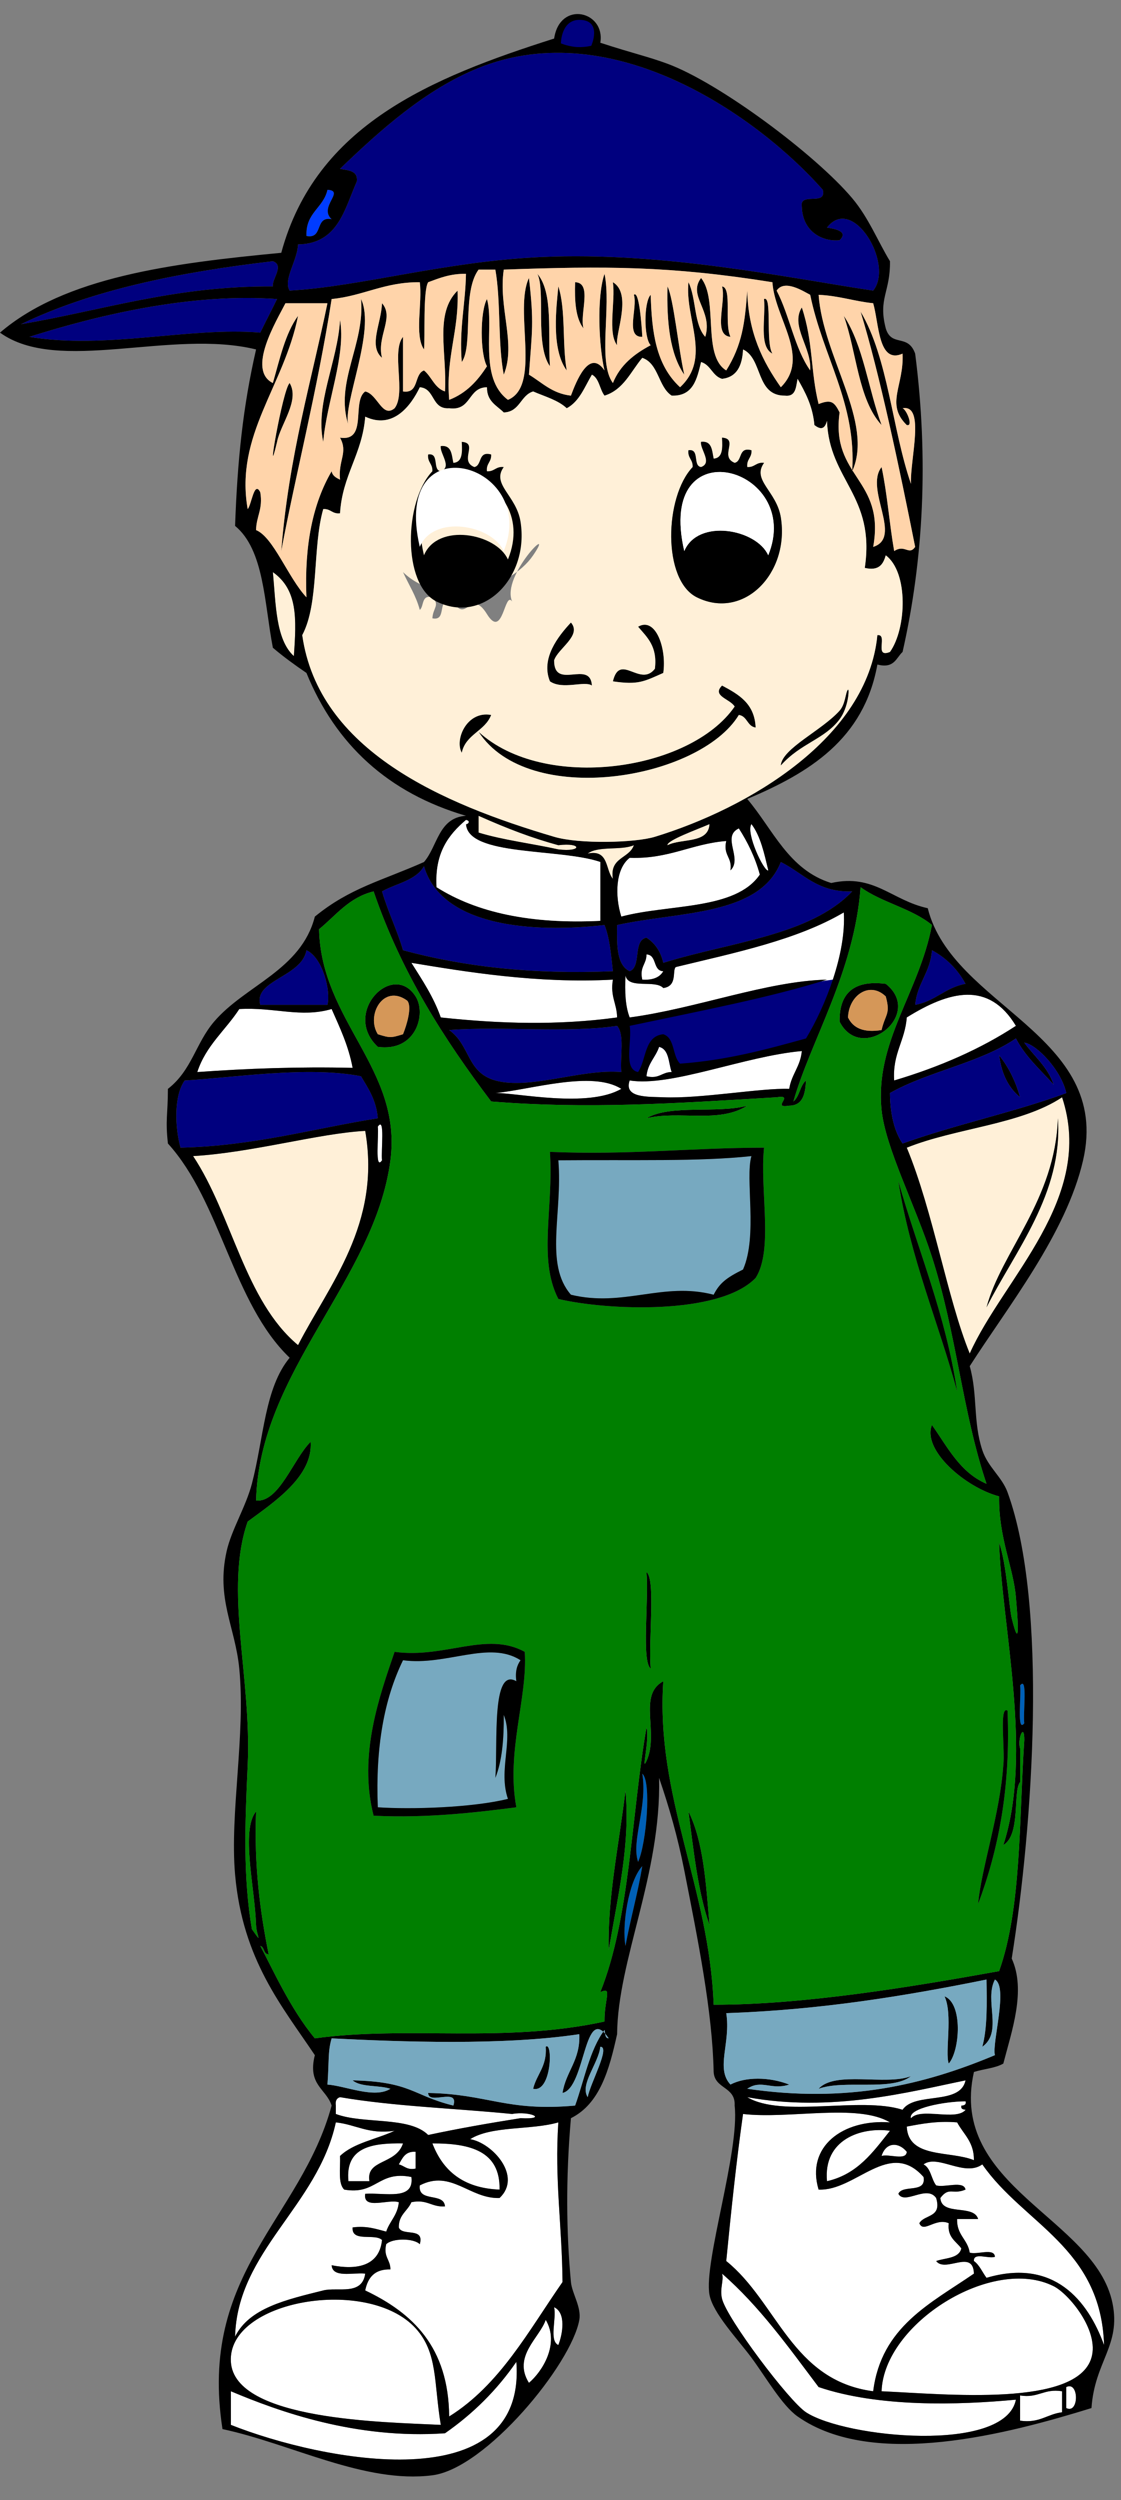 <?xml version="1.0"?><svg width="267" height="595" xmlns="http://www.w3.org/2000/svg">
 <rect width="100%" height="100%" fill="#808080" stroke="none"/>
 <title>happy boy</title>
 <g>
  <path fill-rule="evenodd" clip-rule="evenodd" fill="#FFFFFF" d="m200.975,217.148c0.616,9.622 -4.333,22.324 -8.998,29.996c-9.399,2.599 -18.809,5.188 -29.997,5.999c-1.872,-1.793 -1.194,-6.137 -3.999,-6.999c-4.563,0.436 -3.983,6.015 -5.999,8.999c-3.626,-0.708 -1.379,-7.287 -2,-10.999c16.669,-3.525 33.62,-6.764 46.994,-10.999c-14.329,0.339 -31.12,6.872 -46.994,8.999c-1.035,-2.63 -1.196,-6.136 -1,-9.999c0.625,3.375 7.078,0.921 8.999,3c3.504,-0.447 2.046,-4.302 3,-5c14.226,-3.436 28.876,-6.45 39.994,-12.997z" id="svg_2"/>
  <path fill-rule="evenodd" clip-rule="evenodd" fill="#00007f" d="m192.992,248.738l6.72,-15.777c0,0 -16.068,2.045 -28.193,5.697s-23.228,4.821 -23.228,4.821l0.73,12.271c0,0 13.44,-0.438 21.036,-2.629s22.935,-4.383 22.935,-4.383z" id="svg_3"/>
  <path fill-rule="evenodd" clip-rule="evenodd" fill="#00007f" d="m195.976,45.17c0.973,3.972 -5.588,0.411 -4.999,4c0.188,6.094 5.05,8.406 8.999,7.999c2.063,-1.975 -0.688,-2.666 -3,-3c6.104,-7.97 16.079,8.729 10.999,14.998c-20.421,-3.064 -49.906,-9.32 -78.991,-7.999c-23.17,1.052 -42.742,6.992 -59.992,7.999c-1.605,-2.583 1.816,-7.053 2,-10.999c9.514,-0.151 11.032,-8.299 13.999,-14.998c0.304,-2.637 -2.087,-2.579 -4,-3c9.603,-9.224 20.396,-18.923 32.996,-23.997c32.024,-12.897 66.653,11.631 81.989,28.997z" id="svg_4"/>
  <path fill-rule="evenodd" clip-rule="evenodd" fill="#003CFF" d="m77.99,45.17c4.321,0.237 -2.209,4.1 1,6.999c-4.121,-0.788 -1.878,4.787 -5.999,4c-0.252,-5.586 4.036,-6.63 4.999,-10.999z" id="svg_5"/>
  <path fill-rule="evenodd" clip-rule="evenodd" fill="#00007f" d="m64.992,62.167c2.815,1.01 -0.276,4.247 0,6c-23.155,-0.158 -40.352,5.642 -59.992,8.999c16.84,-8.156 37.604,-12.389 59.992,-14.999l0,0z" id="svg_6"/>
  <path fill-rule="evenodd" clip-rule="evenodd" d="m127.984,65.167c3.841,4.491 2.456,14.208 3,21.997c-3.644,-5.125 -0.982,-18.087 -3,-21.997z" id="svg_7"/>
  <path fill-rule="evenodd" clip-rule="evenodd" d="m136.983,67.167c4.211,0.122 0.992,7.673 1.999,10.999c-1.891,-2.441 -2.146,-6.52 -1.999,-10.999z" id="svg_8"/>
  <path fill-rule="evenodd" clip-rule="evenodd" d="m145.982,67.167c4.687,2.8 0.489,12.296 0.999,14.998c-2.306,-3.025 -0.352,-10.313 -0.999,-14.998z" id="svg_9"/>
  <path fill-rule="evenodd" clip-rule="evenodd" d="m158.98,68.167c1.454,2.897 2.59,14.727 3.999,20.997c-3.416,-4.916 -4.209,-12.454 -3.999,-20.997z" id="svg_10"/>
  <path fill-rule="evenodd" clip-rule="evenodd" d="m171.979,68.167c2.454,0.331 0.473,8.774 2,11.999c-4.268,-0.399 -0.954,-8.38 -2,-11.999z" id="svg_11"/>
  <path fill-rule="evenodd" clip-rule="evenodd" d="m132.983,68.167c1.818,5.514 0.879,13.786 2,19.998c-3.848,-5.215 -2.379,-15.552 -2,-19.998z" id="svg_12"/>
  <path fill-rule="evenodd" clip-rule="evenodd" d="m150.981,70.166c1.206,-1.139 1.829,6.788 2,9.999c-4.141,0.141 -1.042,-6.957 -2,-9.999z" id="svg_13"/>
  <path fill-rule="evenodd" clip-rule="evenodd" fill="#00007f" d="m65.992,71.166c-1.315,2.685 -2.685,5.315 -4,7.999c-16.817,-1.425 -36.818,4.081 -54.993,1c16.718,-5.304 38.823,-10.47 58.993,-8.999z" id="svg_14"/>
  <path fill-rule="evenodd" clip-rule="evenodd" d="m181.978,71.166c1.99,-0.945 0.303,10.329 2,12.999c-3.289,-1.712 -1.581,-8.419 -2,-12.999z" id="svg_15"/>
  <path fill-rule="evenodd" clip-rule="evenodd" d="m85.989,71.166c3.607,7.523 -4.535,25.302 -3,29.996c-3.333,-10.192 3.976,-19.15 3,-29.996z" id="svg_16"/>
  <path fill-rule="evenodd" clip-rule="evenodd" d="m90.989,72.166c2.999,3.39 -1.339,7.95 0,12.999c-3.282,-2.892 -0.194,-8.08 0,-12.999z" id="svg_17"/>
  <path fill-rule="evenodd" clip-rule="evenodd" d="m200.975,75.166c4.658,7.007 5.834,17.497 8.999,25.997c-5.586,-6.079 -5.925,-17.405 -8.999,-25.997z" id="svg_18"/>
  <path fill-rule="evenodd" clip-rule="evenodd" d="m80.99,76.166c1.441,8.452 -3.209,19.447 -4,28.996c-1.991,-9.002 3.448,-19.208 4,-28.996z" id="svg_19"/>
  <path fill-rule="evenodd" clip-rule="evenodd" d="m68.992,91.164c2.457,4.16 -2.185,9.786 -3,13.998c-2.892,12.178 1.344,-12.643 3,-13.998z" id="svg_20"/>
  <path fill-rule="evenodd" clip-rule="evenodd" fill="#FFFFFF" d="m182.978,132.159c-2.797,-6.258 -16.746,-8.827 -19.998,-1c-6.934,-29.966 28.56,-19.996 19.998,1z" id="svg_22"/>
  <path fill-rule="evenodd" clip-rule="evenodd" fill="#FFF0D8" d="m64.992,136.158c5.937,4.205 5.64,10.983 4.999,19.998c-4.354,-3.978 -4.279,-12.385 -4.999,-19.998z" id="svg_24"/>
  <path fill-rule="evenodd" clip-rule="evenodd" d="m135.983,148.156c2.69,3.083 -3.112,6.177 -4,8.999c-0.058,7.281 8.625,-0.265 8.999,6c-1.754,-1.221 -6.971,1.094 -9.999,-1c-2.233,-5.461 1.961,-10.735 5,-13.999z" id="svg_25"/>
  <path fill-rule="evenodd" clip-rule="evenodd" d="m151.981,149.156c4.153,-2.451 6.843,5.128 5.999,10.999c-4.611,2.049 -5.957,2.895 -11.998,2c1.656,-6.953 6.518,1.543 9.998,-3c0.661,-5.326 -1.853,-7.478 -3.999,-9.999z" id="svg_26"/>
  <path fill-rule="evenodd" clip-rule="evenodd" d="m113.986,174.154c15.632,14.336 50.397,9.387 60.993,-6c-1.088,-1.836 -5.521,-2.493 -3,-4.999c3.91,2.089 7.765,4.234 7.999,9.999c-2.039,-0.294 -1.961,-2.706 -3.999,-3c-9.378,15.428 -50.152,22.268 -61.993,4z" id="svg_27"/>
  <path fill-rule="evenodd" clip-rule="evenodd" d="m109.986,179.153c-1.777,-3.15 1.241,-10.061 6.999,-8.999c-1.462,3.87 -6.083,4.582 -6.999,8.999z" id="svg_28"/>
  <path fill-rule="evenodd" clip-rule="evenodd" fill="#FFF0D8" d="m113.986,194.151c6.988,3.115 12.757,5.292 18.998,6.999c5.71,-0.701 5.71,1.701 0,1c-6.272,-1.394 -13.13,-2.202 -18.998,-4c0,-1.333 0,-2.666 0,-3.999z" id="svg_29"/>
  <path fill-rule="evenodd" clip-rule="evenodd" fill="#FFFFFF" d="m175.979,197.151c2.083,3.25 3.858,6.807 4.999,10.999c-5.808,8.524 -21.695,6.967 -32.996,9.999c-1.545,-4.921 -1.413,-11.357 2,-13.998c9.345,0.346 14.662,-3.335 22.997,-4c-0.802,3.468 1.489,3.843 1,6.999c2.982,-2.852 -2.214,-8.022 2,-9.999z" id="svg_30"/>
  <path fill-rule="evenodd" clip-rule="evenodd" fill="#FFF0D8" d="m150.981,201.15c-1.102,3.231 -5.828,2.837 -4.999,7.999c-1.846,-2.155 -0.926,-7.074 -6,-6c2.434,-1.899 7.984,-0.682 10.999,-1.999z" id="svg_31"/>
  <path fill-rule="evenodd" clip-rule="evenodd" fill="#00007f" d="m185.977,205.15c5.345,2.654 8.722,7.277 16.998,6.999c-10.072,10.591 -29.25,12.078 -44.994,16.998c-0.616,-2.717 -1.983,-4.683 -4,-6c-3.318,0.681 -1.12,6.879 -3.999,7.999c-3.159,-1.507 -3.065,-6.267 -3,-10.999c14.747,-3.251 33.894,-2.1 38.995,-14.997z" id="svg_32"/>
  <path fill-rule="evenodd" clip-rule="evenodd" fill="#00007f" d="m100.988,206.149c4.162,14.353 25.784,15.96 42.995,13.999c1.243,3.089 1.557,7.108 2,10.999c-19.146,0.815 -35.573,-1.089 -49.994,-5c-1.435,-4.898 -3.565,-9.1 -5,-13.998c3.41,-1.922 8.077,-2.589 9.999,-6z" id="svg_33"/>
  <path fill-rule="evenodd" clip-rule="evenodd" fill="#00007f" d="m72.991,226.147c3.871,1.738 5.86,9.758 4.999,12.999c-5.333,0 -10.665,0 -15.998,0c-1.667,-5.899 9.892,-6.604 10.999,-12.999z" id="svg_34"/>
  <path fill-rule="evenodd" clip-rule="evenodd" fill="#00007f" d="m221.973,226.147c3.457,1.875 6.123,4.542 7.999,7.999c-4.814,0.852 -7.185,4.148 -11.999,5c0.485,-5.182 3.629,-7.704 4,-12.999z" id="svg_35"/>
  <path fill-rule="evenodd" clip-rule="evenodd" fill="#FFFFFF" d="m153.98,227.147c2.57,0.097 1.431,3.903 4,4c-0.85,1.483 -2.517,2.15 -4.999,2c-0.722,-3.056 1.022,-3.645 0.999,-6z" id="svg_36"/>
  <path fill-rule="evenodd" clip-rule="evenodd" fill="#FFFFFF" d="m97.988,229.147c12.561,2.075 29.992,4.992 47.995,4c-0.688,4.021 0.958,5.708 0.999,8.999c-13.966,1.914 -27.859,1.52 -41.994,0c-1.738,-4.93 -4.426,-8.907 -7,-12.999z" id="svg_37"/>
  <path fill-rule="evenodd" clip-rule="evenodd" d="m89.989,249.144c-8.608,-8.054 3.56,-20.548 8.999,-11.999c2.593,4.076 0.184,13.255 -8.999,11.999zm0,-3c2.927,0.898 3.072,0.898 6,0c0.912,-2.211 2.222,-6.659 1,-7.999c-5.624,-4.12 -9.878,3.42 -7,7.999z" id="svg_38"/>
  <path fill-rule="evenodd" clip-rule="evenodd" d="m199.976,243.145c-0.094,-6.759 3.368,-9.963 10.998,-8.999c9.248,7.355 -5.883,19.117 -10.998,8.999zm1.999,-1c1.188,2.478 3.625,3.708 7.999,3c0.926,-3.922 2.179,-3.716 1,-7.999c-3.773,-3.662 -8.784,-0.397 -8.999,4.999z" id="svg_39"/>
  <path fill-rule="evenodd" clip-rule="evenodd" fill="#D59758" d="m210.974,237.146c1.179,4.283 -0.074,4.077 -1,7.999c-4.374,0.708 -6.811,-0.521 -7.999,-3c0.215,-5.396 5.226,-8.661 8.999,-4.999z" id="svg_40"/>
  <path fill-rule="evenodd" clip-rule="evenodd" fill="#FFFFFF" d="m241.97,244.145c-8.463,5.536 -18.206,9.79 -28.996,12.999c-0.423,-6.422 2.594,-9.405 3,-14.999c10.128,-6.293 19.496,-8.771 25.996,2z" id="svg_41"/>
  <path fill-rule="evenodd" clip-rule="evenodd" fill="#D59758" d="m96.988,238.145c1.222,1.34 -0.088,5.788 -1,7.999c-2.927,0.898 -3.072,0.898 -6,0c-2.877,-4.579 1.377,-12.119 7,-7.999z" id="svg_42"/>
  <path fill-rule="evenodd" clip-rule="evenodd" fill="#FFFFFF" d="m78.99,240.145c1.933,4.399 4,8.666 5,13.998c-12.969,-0.304 -25.172,0.158 -36.996,1c2.031,-6.301 6.721,-9.944 9.999,-14.998c8.457,-0.474 14.589,2.146 21.997,0z" id="svg_43"/>
  <path fill-rule="evenodd" clip-rule="evenodd" fill="#00007f" d="m106.987,245.144c12.148,-0.955 28.498,0.76 39.995,-1c1.854,2.146 0.675,7.324 1,10.999c-9.476,-0.841 -21.792,4.301 -29.996,2c-6.882,-1.931 -5.89,-8.309 -10.999,-11.999z" id="svg_44"/>
  <path fill-rule="evenodd" clip-rule="evenodd" fill="#FFFFFF" d="m156.98,249.144c2.422,0.577 2.224,3.775 3,5.999c-2.355,-0.022 -2.944,1.722 -6,1c0.261,-3.072 2.17,-4.496 3,-6.999z" id="svg_45"/>
  <path fill-rule="evenodd" clip-rule="evenodd" fill="#FFFFFF" d="m190.977,250.144c-0.325,3.675 -2.467,5.533 -3,8.999c-6.696,-0.25 -21.087,2.384 -29.996,2c-3.542,-0.152 -9.494,0.222 -7.999,-3.999c9.815,1.587 27.365,-5.797 40.995,-7z" id="svg_46"/>
  <path fill-rule="evenodd" clip-rule="evenodd" d="m237.971,251.144c2.233,2.765 3.891,6.107 4.999,9.999c-2.768,-2.233 -4.425,-5.575 -4.999,-9.999z" id="svg_47"/>
  <path fill-rule="evenodd" clip-rule="evenodd" fill="#00007f" d="m85.989,256.143c1.741,2.925 3.643,5.689 4,9.999c-15.531,2.466 -29.411,6.584 -46.994,6.999c-1.359,-4.9 -1.612,-12.328 1,-15.998c11.468,-0.628 29.25,-3.514 41.994,-1z" id="svg_48"/>
  <path fill-rule="evenodd" clip-rule="evenodd" fill="#FFFFFF" d="m147.981,259.143c-8.033,4.647 -25.03,0.876 -29.996,1c8.322,-0.783 23.074,-5.448 29.996,-1z" id="svg_49"/>
  <path fill-rule="evenodd" clip-rule="evenodd" fill="#FFF0D8" d="m252.969,261.142c7.981,24.078 -13.967,43.045 -21.997,60.992c-5.389,-13.191 -8.687,-33.767 -14.998,-48.994c11.636,-4.693 27.184,-5.477 36.995,-11.998zm-17.998,49.994c6.697,-13.303 18.241,-27.084 16.998,-44.995c-0.609,19.393 -13.498,31.827 -16.998,44.995z" id="svg_50"/>
  <path fill-rule="evenodd" clip-rule="evenodd" d="m177.978,263.142c-6.763,4.312 -16.183,1.083 -23.997,3c5.639,-3.36 16.933,-1.064 23.997,-3z" id="svg_51"/>
  <path fill-rule="evenodd" clip-rule="evenodd" fill="#FFFFFF" d="m89.989,268.142c1.774,-2.668 0.729,5.858 1,7.999c-1.774,2.667 -0.729,-5.859 -1,-7.999z" id="svg_52"/>
  <path fill-rule="evenodd" clip-rule="evenodd" fill="#FFF0D8" d="m70.991,320.135c-12.729,-10.601 -15.687,-30.974 -24.997,-44.995c14.169,-0.833 29.911,-5.413 40.995,-6c3.849,22.217 -8.646,36.657 -15.998,50.995z" id="svg_53"/>
  <path fill-rule="evenodd" clip-rule="evenodd" fill="#77A9C0" d="m178.978,275.141c-1.551,5.346 1.552,18.917 -1.999,26.997c-4.041,2.001 -5.59,3.264 -7,5.999c-12.121,-3.142 -21.426,3.038 -33.995,0c-6.379,-7.33 -1.949,-19.338 -3,-31.996c18.001,-0.167 33.585,0.343 45.994,-1z" id="svg_54"/>
  <path fill-rule="evenodd" clip-rule="evenodd" d="m153.98,374.129c2.218,1.802 0.419,16.231 1,22.997c-2.216,-1.802 -0.418,-16.232 -1,-22.997z" id="svg_55"/>
  <path fill-rule="evenodd" clip-rule="evenodd" fill="#0060B6" d="m242.97,401.125c1.853,-2.43 0.675,6.591 1,8.999c-1.853,2.429 -0.675,-6.591 -1,-8.999z" id="svg_56"/>
  <path fill-rule="evenodd" clip-rule="evenodd" fill="#0060B6" d="m152.981,422.123c2.242,1.827 0.968,16.781 -1,20.997c-1.688,-5.044 2.28,-13.034 1,-20.997z" id="svg_57"/>
  <path fill-rule="evenodd" clip-rule="evenodd" d="m144.982,464.117c-0.287,-12.461 2.357,-24.458 3.999,-37.995c1.151,12.825 -1.752,24.695 -3.999,37.995z" id="svg_58"/>
  <path fill-rule="evenodd" clip-rule="evenodd" d="m163.979,431.121c3.554,7.112 4.192,17.139 5,26.997c-2.766,-7.9 -3.748,-17.583 -5,-26.997z" id="svg_59"/>
  <path fill-rule="evenodd" clip-rule="evenodd" fill="#0060B6" d="m152.981,444.12c-1.077,6.589 -2.815,12.517 -4,18.997c-0.891,-4.578 0.634,-15.348 4,-18.997z" id="svg_60"/>
  <path fill-rule="evenodd" clip-rule="evenodd" d="m224.972,475.116c4.42,1.757 3.663,12.944 1,15.998c-0.945,-2.598 1.023,-11.739 -1,-15.998z" id="svg_61"/>
  <path fill-rule="evenodd" clip-rule="evenodd" d="m129.984,487.114c1.725,-1.383 1.43,11.023 -3,9.999c0.841,-3.491 3.342,-5.323 3,-9.999z" id="svg_62"/>
  <path fill-rule="evenodd" clip-rule="evenodd" d="m194.976,497.113c3.96,-4.373 15.995,-0.67 21.997,-3c-4.664,3.668 -15.905,0.761 -21.997,3z" id="svg_63"/>
  <path fill-rule="evenodd" clip-rule="evenodd" fill="#FFFFFF" d="m229.972,495.113c-1.291,6.042 -12.013,2.652 -14.998,6.999c-10.113,-3.219 -28.652,1.988 -36.996,-2.999c20.189,3.68 38.567,-1.258 51.994,-4z" id="svg_64"/>
  <path fill-rule="evenodd" clip-rule="evenodd" fill="#FFFFFF" d="m79.99,501.112c-0.163,-1.162 0.221,-1.778 1,-1.999c12.809,2.189 27.347,2.648 40.995,3.999c4.227,-0.782 8.742,1.332 2,1c-7.485,1.181 -14.862,2.47 -21.998,4c-4.497,-4.502 -15.472,-2.525 -21.997,-5c0,-0.666 0,-1.333 0,-2z" id="svg_65"/>
  <path fill-rule="evenodd" clip-rule="evenodd" fill="#FFFFFF" d="m176.979,503.112c11.045,1.286 27.266,-2.603 34.995,2c-11.252,-0.823 -20.073,5.792 -16.998,15.998c8.868,0.399 16.886,-12.185 24.997,-3c0.695,4.028 -4.975,1.691 -5.999,4c1.511,2.738 6.747,-2.225 8.999,1c1.424,4.757 -2.805,3.861 -4,5.999c0.965,2.475 3.84,-1.378 6.999,0c-0.38,3.379 1.733,4.266 3,5.999c-0.577,2.422 -3.775,2.224 -5.999,3c2.209,2.924 8.797,-2.989 8.998,2.999c-10.266,7.065 -22.068,12.595 -23.996,27.997c-19.42,-2.578 -22.813,-21.182 -34.996,-30.996c1.162,-11.836 2.392,-23.604 4,-34.996z" id="svg_66"/>
  <path fill-rule="evenodd" clip-rule="evenodd" fill="#FFFFFF" d="m79.99,505.112c4.823,0.509 7.759,2.906 13.998,2c-4.314,2.019 -9.774,2.89 -12.998,5.999c0.119,2.88 -0.546,6.545 1,7.999c7.679,1.347 8.074,-4.591 15.998,-3c0.726,5.726 -6.333,3.667 -10.999,4c-0.61,3.943 5.49,1.176 7.999,2c-0.26,3.072 -2.169,4.496 -3,6.999c-2.395,-0.605 -4.562,-1.438 -7.999,-1c-0.302,3.634 5.331,1.335 6.999,2.999c-0.646,6.387 -6.306,7.135 -11.999,6c0.223,3.109 4.977,1.689 7.999,1.999c-0.747,5.319 -6.556,3.14 -9.999,4c-8.76,2.188 -17.606,4.157 -20.998,10.998c0.55,-20.451 19.662,-30.998 23.999,-50.993z" id="svg_67"/>
  <path fill-rule="evenodd" clip-rule="evenodd" fill="#FFFFFF" d="m132.983,505.112c-0.908,13.809 0.877,24.338 1,37.995c-8.073,11.591 -14.885,24.443 -26.997,31.996c-0.134,-16.531 -8.707,-24.622 -19.998,-29.996c0.623,-3.043 2.221,-5.112 6,-4.999c0.022,-2.355 -1.722,-2.944 -1,-6c1.454,-1.47 6.544,-1.47 7.999,0c1.19,-4.189 -4.214,-1.784 -5,-3.999c-0.044,-3.044 2.111,-3.889 3,-5.999c3.769,-0.77 4.78,1.22 7.999,0.999c-0.235,-3.431 -6.485,-0.847 -5.999,-4.999c7.469,-3.866 11.876,3.258 18.998,3c5.494,-5.171 -1.725,-13.121 -6.999,-13.999c5.094,-3.238 14.548,-2.117 20.997,-3.999z" id="svg_68"/>
  <path fill-rule="evenodd" clip-rule="evenodd" fill="#FFFFFF" d="m227.972,505.112c1.504,2.829 4.043,4.622 3.999,8.999c-5.678,-2.32 -15.658,-0.339 -15.997,-7.999c3.653,-0.679 7.27,-1.395 11.998,-1z" id="svg_69"/>
  <path fill-rule="evenodd" clip-rule="evenodd" fill="#FFFFFF" d="m211.974,507.112c-3.995,5.003 -7.672,10.325 -14.998,11.998c-0.928,-9.912 8.118,-12.96 14.998,-11.998z" id="svg_70"/>
  <path fill-rule="evenodd" clip-rule="evenodd" fill="#FFFFFF" d="m95.988,510.111c-1.663,5.153 -8.867,3.706 -7.999,8.999c-1.667,0 -3.333,0 -5,0c-0.786,-8.119 5.561,-9.103 12.999,-8.999z" id="svg_71"/>
  <path fill-rule="evenodd" clip-rule="evenodd" fill="#FFFFFF" d="m102.987,510.111c9.019,-0.02 16.192,1.806 15.998,10.999c-8.666,-0.333 -13.507,-4.49 -15.998,-10.999z" id="svg_72"/>
  <path fill-rule="evenodd" clip-rule="evenodd" fill="#FFFFFF" d="m215.974,512.111c-0.125,2.208 -4.242,0.425 -6,1c1.002,-3.303 4.036,-3.406 6,-1z" id="svg_73"/>
  <path fill-rule="evenodd" clip-rule="evenodd" fill="#FFFFFF" d="m98.988,512.111c0,1.333 0,2.666 0,4c-2.09,0.423 -2.647,-0.686 -4,-1c0.87,-1.464 1.497,-3.17 4,-3z" id="svg_74"/>
  <path fill-rule="evenodd" clip-rule="evenodd" fill="#FFFFFF" d="m219.973,515.111c3.368,-2.505 9.729,3.07 13.998,0c9.826,14.171 28.272,19.722 28.996,42.994c-3.852,-10.601 -11.955,-20.74 -27.996,-15.998c-1.001,-1.331 -1.648,-3.018 -3,-3.999c-0.168,-2.168 3.547,-0.453 5,-1c-0.125,-2.208 -4.241,-0.425 -5.999,-1c-0.482,-3.184 -3.148,-4.184 -3,-7.999c1.666,0 3.333,0 4.999,0c-1.062,-3.604 -8.698,-0.634 -8.998,-4.999c2.115,-2.787 2.903,-0.693 5.999,-2c-0.431,-2.235 -4.928,-0.405 -6.999,-1c-1.171,-1.496 -1.244,-4.09 -3,-4.999z" id="svg_75"/>
  <path fill-rule="evenodd" clip-rule="evenodd" fill="#FFFFFF" d="m171.979,541.107c8.911,7.754 15.836,17.493 22.997,26.997c14.239,4.828 33.219,4.306 46.994,3c-2.526,12.85 -40.663,9.109 -49.993,2.999c-4.069,-2.664 -18.83,-22.275 -19.998,-26.996c-0.608,-2.457 0.505,-4.446 0,-6z" id="svg_76"/>
  <path fill-rule="evenodd" clip-rule="evenodd" fill="#FFFFFF" d="m209.974,569.104c0.566,-16.153 26.406,-32.342 40.995,-24.997c3.616,1.82 10.886,10.531 8.999,16.998c-3.463,11.868 -34.738,8.67 -49.994,7.999z" id="svg_77"/>
  <path fill-rule="evenodd" clip-rule="evenodd" fill="#FFFFFF" d="m104.987,577.103c-13.364,-0.661 -49.147,-1.035 -49.994,-14.998c-0.892,-14.714 32.667,-20.406 43.995,-7.999c5.302,5.807 4.318,12.816 5.999,22.997z" id="svg_78"/>
  <path fill-rule="evenodd" clip-rule="evenodd" fill="#FFFFFF" d="m131.984,549.106c2.88,1.318 2.054,6.339 1,8.999c-2.27,-1.063 -0.381,-6.285 -1,-8.999z" id="svg_79"/>
  <path fill-rule="evenodd" clip-rule="evenodd" fill="#FFFFFF" d="m129.984,552.106c3.408,5.771 -0.908,12.401 -4,14.998c-3.955,-6.318 2.574,-10.735 4,-14.998z" id="svg_80"/>
  <path fill-rule="evenodd" clip-rule="evenodd" fill="#FFFFFF" d="m122.985,562.105c2.516,33.234 -46.36,23.596 -67.992,14.998c0,-2.667 0,-5.333 0,-7.999c11.518,4.855 29.834,11.463 50.994,9.998c6.684,-4.647 12.37,-10.293 16.998,-16.997z" id="svg_81"/>
  <path fill-rule="evenodd" clip-rule="evenodd" fill="#FFFFFF" d="m253.969,568.104c3.072,-1.53 3.072,6.529 0,4.999c0,-1.666 0,-3.333 0,-4.999z" id="svg_82"/>
  <path fill-rule="evenodd" clip-rule="evenodd" fill="#FFFFFF" d="m252.969,569.104c0,1.666 0,3.333 0,4.999c-3.575,0.425 -5.336,2.663 -9.999,2c0,-2 0,-4 0,-5.999c4.367,0.7 5.632,-1.701 9.999,-1z" id="svg_83"/>
  <path fill-rule="evenodd" clip-rule="evenodd" d="m210.974,78.165c1.378,4.524 5.278,1.156 6.999,6c3.215,24.949 2.009,48.914 -2.999,70.991c-1.558,1.442 -1.974,4.026 -6,3c-3.2,17.797 -16.233,25.761 -30.996,31.996c6.127,7.205 9.818,16.846 19.998,19.998c10.229,-2.264 14.341,4.112 22.997,5.999c5.805,23.401 43.888,30.036 36.995,59.993c-4.019,17.463 -17.927,34.833 -26.996,48.994c1.929,6.874 0.752,13.193 2.999,19.997c1.331,4.027 4.662,6.336 5.999,9.999c9.708,26.598 6.069,79.272 1,110.986c3.458,7.573 0.016,17.219 -1.999,24.997c-1.892,1.108 -4.725,1.275 -7,2c-6.164,27.382 28.834,34.754 32.996,54.992c2.081,10.116 -4.236,13.832 -4.999,24.997c-19.407,5.988 -51.888,14.742 -69.991,2c-3.714,-2.614 -7.612,-9.426 -10.999,-13.998c-3.151,-4.256 -9.212,-10.602 -9.998,-14.998c-1.392,-7.777 7.229,-34.139 5.999,-44.995c0.247,-4.58 -4.773,-3.892 -5,-7.998c-0.285,-14.405 -3.759,-31.493 -6.999,-47.994c-1.554,-7.916 -3.623,-15.098 -5.999,-21.998c0.519,23.057 -9.848,43.307 -9.999,60.993c-1.869,8.462 -4.097,16.566 -10.998,19.997c-1.256,14.418 -1.091,27.226 0,38.995c0.251,2.708 2.534,5.985 2,8.999c-1.87,10.544 -22.243,35.367 -34.996,36.995c-16.081,2.053 -33.578,-7.488 -49.994,-10.998c-5.793,-37.288 18.619,-49.888 25.997,-76.991c-1.291,-4.041 -5.804,-4.861 -4,-11.998c-7.671,-11.479 -17.211,-22.608 -18.998,-42.994c-1.28,-14.617 2.532,-33.162 1,-48.994c-0.966,-9.981 -5.575,-16.64 -3,-27.997c1.147,-5.061 4.585,-10.578 5.999,-15.998c2.865,-10.981 3.023,-22.77 8.999,-29.996c-13.611,-13.052 -16.306,-37.021 -28.997,-50.993c-0.627,-5.761 -0.024,-6.586 0,-12.999c5.72,-4.451 6.588,-10.833 10.999,-15.998c7.411,-8.68 20.736,-12.256 23.997,-24.997c8.366,-6.853 15.97,-8.532 25.997,-12.998c3.257,-3.742 3.428,-10.57 9.999,-10.999c-18.562,-5.435 -31.03,-16.964 -37.995,-33.996c-2.772,-1.894 -5.482,-3.85 -7.999,-5.999c-2.048,-10.617 -2.053,-23.277 -8.999,-28.997c0.562,-15.731 1.878,-28.354 5,-41.995c-20.251,-4.958 -47.14,5.996 -60.993,-4c15.436,-13.228 40.812,-16.514 66.992,-18.998c8.252,-30.41 35.66,-41.665 64.992,-50.994c1.363,-9.173 12.259,-6.511 10.999,1c7.832,2.553 11.283,3.258 15.998,5c12.365,4.567 35.213,21.584 43.994,31.996c3.92,4.647 6.161,10.357 8.999,14.998c0.107,7.397 -2.863,8.83 -1,15.998zm-96.988,-61.992c-12.599,5.074 -23.393,14.773 -32.996,23.997c1.912,0.421 4.304,0.362 4,3c-2.966,6.699 -4.484,14.847 -13.999,14.998c-0.184,3.946 -3.605,8.416 -2,10.999c17.25,-1.007 36.822,-6.947 59.992,-7.999c29.084,-1.321 58.57,4.935 78.991,7.999c5.08,-6.27 -4.895,-22.968 -10.999,-14.998c2.312,0.334 5.063,1.024 3,3c-3.949,0.407 -8.812,-1.905 -8.999,-7.999c-0.589,-3.588 5.972,-0.027 4.999,-4c-15.335,-17.366 -49.964,-41.894 -81.989,-28.997zm-40.995,39.995c4.121,0.788 1.878,-4.787 5.999,-4c-3.209,-2.899 3.321,-6.762 -1,-6.999c-0.963,4.37 -5.251,5.414 -4.999,10.999zm-67.991,20.998c19.641,-3.356 36.837,-9.157 59.993,-8.999c-0.276,-1.753 2.815,-4.989 0,-6c-22.389,2.61 -43.153,6.843 -59.993,14.999zm178.978,-9.999c-24.406,-3.898 -39.841,-3.868 -63.992,-3c-1.35,9.028 3.013,17.632 0,24.997c-1.46,-7.538 -0.651,-17.347 -2,-24.997c-1.333,0 -2.666,0 -4,0c-3.998,5.41 -1.23,18.022 -4,21.997c-0.653,-7.986 0.885,-13.78 1,-20.997c-3.727,-0.061 -6.324,1.008 -8.999,2c-1.283,1.946 -0.697,13.305 -1,15.998c-2.311,-3.355 -0.351,-10.981 -1,-15.998c-8.416,-0.083 -13.406,3.259 -20.998,4c-3.365,21.63 -8.725,42.36 -11.999,59.993c1.731,-22.392 7.348,-41.151 10.999,-58.993c-3.333,0 -6.666,0 -9.999,0c-2.17,4.252 -9.26,15.876 -3,18.998c1.646,-5.686 2.922,-11.743 5.999,-15.998c-3.316,16.772 -15.097,28.308 -11.999,45.994c0.897,-0.885 1.554,-6.955 3,-4c0.688,4.021 -0.958,5.708 -1,8.999c4.13,1.672 7.639,11.352 11.999,15.998c-0.526,-12.525 1.572,-22.425 5.999,-29.996c0.211,1.122 1.11,1.557 2,2c-0.464,-4.663 1.968,-6.424 0,-9.999c6.671,1.005 2.706,-8.625 5.999,-10.999c2.951,0.644 4.048,6.45 6.999,3.999c2.777,-3.555 -0.83,-13.495 2,-16.998c0,4.333 0,8.666 0,12.999c3.917,0.583 2.553,-4.113 5,-5c1.836,1.497 2.493,4.173 4.999,5c0.53,-9.201 -2.576,-18.498 3,-23.997c0.373,9.704 -2.862,15.802 -2,25.997c4.087,-1.579 6.785,-4.547 8.999,-7.999c-1.662,-3.035 -1.662,-12.963 0,-15.998c1.812,6.483 -2.12,18.691 4.999,23.997c8.021,-3.312 1.354,-21.31 5,-28.997c1.243,10.687 0.739,12.504 0,22.997c3.123,1.877 5.513,4.486 9.999,5c1.225,-3.265 4.343,-11.357 7.999,-5.999c-1.348,-5.668 -1.892,-17.419 0,-22.997c1.669,7.911 -1.695,21.002 2,25.997c1.715,-4.284 5.077,-6.921 8.998,-8.999c-1.657,-1.725 -1.657,-10.274 0,-11.999c0.258,8.795 1.193,16.646 6.999,21.998c7.579,-7.042 1.101,-16.202 2,-24.997c1.867,3.799 1.27,10.062 4,12.999c1.881,-6.248 -4.257,-9.697 -1,-13.999c4.167,5.165 0.199,18.465 5.999,21.998c3.795,-6.094 4.45,-11.32 4.999,-18.998c0.229,10.103 3.729,16.935 7.999,22.997c7.189,-7.154 -1.482,-16.469 -1.997,-24.998l0,0zm8.999,2.999c-1.598,-0.815 -6.102,-3.791 -8,-1c3.095,5.904 4.266,13.733 8,18.998c0.419,-5.446 -4.805,-10.491 -2,-14.998c2.77,8.305 2.043,15.223 3.999,22.997c2.932,-1.142 3.714,-0.59 5,2c-2.138,15.469 10.921,15.742 7.999,31.996c7.146,-2.242 -2.132,-13.74 1.999,-18.998c1.352,6.314 1.856,13.476 3,19.998c2.555,-1.716 3.5,1.146 4.999,-1c-3.704,-18.628 -8.535,-41.455 -12.998,-55.993c6.586,11.078 7.476,27.853 11.998,40.995c-0.254,-5.769 3.478,-18.991 -1.999,-17.998c0.91,0.272 2.655,4.428 1,4c-5.157,-5.041 -0.614,-9.401 -1,-16.998c-5.803,2.575 -5.581,-7.116 -6.999,-11.999c-4.537,-0.462 -8.201,-1.798 -12.999,-2c1.05,14.773 13.25,30.431 7.999,41.995c1.065,-16.14 -6.964,-27.167 -9.998,-41.995zm-185.977,9.999c18.175,3.081 38.176,-2.425 54.993,-1c1.315,-2.684 2.685,-5.314 4,-7.999c-20.171,-1.471 -42.276,3.695 -58.993,8.999zm164.979,9.999c-2.322,-0.677 -2.677,-3.323 -4.999,-4c-0.979,4.02 -1.837,8.162 -6.999,7.999c-3.234,-2.099 -3.048,-7.618 -6.999,-8.999c-2.749,3.251 -4.425,7.573 -8.999,8.999c-1.171,-1.496 -1.243,-4.089 -3,-5c-1.741,2.925 -2.953,6.379 -5.999,7.999c-2.056,-1.943 -5.214,-2.785 -7.999,-3.999c-3.055,0.944 -3.134,4.865 -6.999,4.999c-1.671,-1.662 -4.048,-2.618 -4,-5.999c-4.617,0.049 -3.635,5.697 -8.999,4.999c-4.291,0.291 -3.288,-4.711 -6.999,-4.999c-2.134,4.452 -6.403,10.105 -12.999,6.999c-0.699,8.966 -5.453,13.878 -5.999,22.997c-1.891,0.224 -2.206,-1.127 -4,-1c-2.604,9.062 -0.94,22.391 -5,29.997c3.887,27.46 33.372,40.134 59.993,47.994c6.047,1.786 19.31,1.433 23.997,0c22.376,-6.839 50.651,-23.549 52.993,-47.994c2.652,-0.319 -0.935,5.601 3,4c3.939,-5.524 4.455,-18.9 -1,-22.997c-0.601,2.065 -1.546,3.786 -4.999,3c2.574,-17.239 -8.506,-20.825 -8.999,-34.996c-0.56,2.078 -1.56,2.118 -3,1c-0.413,-4.586 -2.188,-7.811 -3.999,-10.999c-0.421,1.912 -0.362,4.304 -3,4c-7.045,0.046 -5.221,-8.777 -9.998,-10.999c-0.188,3.811 -1.42,6.579 -4.999,6.999zm-101.988,65.991c0.641,-9.015 0.938,-15.792 -4.999,-19.998c0.72,7.614 0.645,16.021 4.999,19.998zm43.995,41.996c5.868,1.798 12.726,2.605 18.998,4c5.71,0.701 5.71,-1.701 0,-1c-6.241,-1.707 -12.01,-3.884 -18.998,-6.999c0,1.332 0,2.665 0,3.999zm-9.999,12.998c9.591,6.073 22.522,8.808 38.995,7.999c0,-4.666 0,-9.332 0,-13.998c-9.72,-3.305 -31.51,-1.302 -31.996,-8.999c0.555,0.003 1.135,-0.81 0,-1c-4.146,3.519 -7.487,7.843 -6.999,15.998zm54.993,-9.999c3.301,-1.698 9.72,-0.279 9.999,-5c-3.042,1.325 -10.107,3.847 -9.999,5zm23.998,5.999c-0.968,-4.031 -1.847,-8.152 -4,-10.999c-1.361,2.139 3.021,11.304 4,10.999zm-8.999,0c0.489,-3.156 -1.802,-3.531 -1,-6.999c-8.335,0.664 -13.652,4.346 -22.997,4c-3.413,2.641 -3.545,9.077 -2,13.998c11.301,-3.031 27.188,-1.475 32.996,-9.999c-1.141,-4.192 -2.916,-7.749 -4.999,-10.999c-4.214,1.978 0.982,7.148 -2,9.999zm-33.997,-3.999c5.074,-1.074 4.154,3.845 6,6c-0.829,-5.162 3.897,-4.768 4.999,-7.999c-3.015,1.316 -8.565,0.099 -10.999,1.999zm6.999,16.998c-0.065,4.732 -0.159,9.492 3,10.999c2.879,-1.12 0.681,-7.318 3.999,-7.999c2.017,1.317 3.384,3.283 4,6c15.744,-4.92 34.922,-6.407 44.994,-16.998c-8.276,0.278 -11.653,-4.345 -16.998,-6.999c-5.1,12.896 -24.247,11.745 -38.995,14.997zm-55.992,-7.999c1.435,4.898 3.565,9.1 5,13.998c14.421,3.91 30.848,5.815 49.994,5c-0.443,-3.89 -0.757,-7.909 -2,-10.999c-17.21,1.962 -38.833,0.354 -42.995,-13.999c-1.922,3.411 -6.589,4.078 -9.999,6zm130.984,86.989c-3.975,-12.36 -11.088,-25.97 -11.999,-34.996c-1.634,-16.182 8.97,-27.953 11.999,-43.995c-4.734,-3.931 -11.985,-5.346 -16.998,-8.999c-1.477,20.189 -11.972,36.687 -15.998,50.994c1.483,-1.183 1.556,-3.777 3,-4.999c-0.178,3.155 -0.703,5.963 -4,5.999c-4.528,0.745 1.528,-2.745 -3,-2c-24.601,1.473 -44.917,2.859 -67.991,1c-11.187,-14.81 -21.378,-30.615 -27.996,-49.994c-5.892,1.44 -8.956,5.709 -12.999,8.999c0.502,21.98 19.837,33.16 16.998,54.993c-3.698,28.438 -31.264,50.31 -31.996,80.99c5.498,0.482 8.816,-9.837 12.999,-13.998c0.587,8.255 -8.725,14.361 -14.999,18.997c-5.664,16.209 0.975,37.041 0,57.993c-0.644,13.843 -1.124,26.584 1,38.995c2.73,3.868 1.084,1.557 1,-1c-0.294,-8.917 -3.679,-22.541 0,-26.997c-0.491,12.823 0.922,23.742 3,33.996c-1.321,-0.012 -0.914,-1.753 -2,-2c2.726,5.02 7.063,14.875 12.999,21.998c22.131,-3.048 44.899,1.242 68.992,-4c-0.041,-5.596 1.988,-8.366 -1,-6.999c7.077,-17.587 7.359,-41.968 10.998,-62.992c0.816,2.898 -1.359,10.922 0,7.999c3.085,-6.771 -2.156,-15.697 4,-18.998c-1.851,27.571 10.948,49.002 11.998,76.991c21.378,0.019 47.079,-4.229 67.992,-7.999c5.35,-14.981 4.73,-35.932 5.999,-54.993c0.022,-4.364 -1.723,-0.169 -1,1.999c0,2.667 0,5.333 0,7.999c-1.791,2.136 0.244,12.474 -3.999,14.998c7.12,-21.777 -0.371,-52.236 -1,-71.99c1.771,5.035 2.369,15.442 2.999,17.997c2.231,9.048 1.326,-1.115 1,-4.999c-0.595,-7.095 -4.156,-14.189 -3.999,-23.997c-7.996,-2.104 -18.39,-11.002 -15.998,-16.998c3.726,5.273 6.684,11.314 12.998,13.998c-5.788,-17.189 -7.118,-35.702 -12.999,-53.992zm-72.992,163.979c1.185,-6.48 2.923,-12.408 4,-18.997c-3.366,3.649 -4.891,14.419 -4,18.997zm11.999,-232.971c-0.954,0.697 0.504,4.552 -3,5c-1.921,-2.078 -8.374,0.375 -8.999,-3c-0.196,3.863 -0.035,7.368 1,9.999c15.874,-2.126 32.665,-8.659 46.994,-8.999c-13.374,4.234 -30.325,7.473 -46.994,10.999c0.621,3.711 -1.626,10.291 2,10.999c2.016,-2.984 1.436,-8.563 5.999,-8.999c2.805,0.862 2.127,5.206 3.999,6.999c11.188,-0.811 20.598,-3.4 29.997,-5.999c4.665,-7.672 9.614,-20.374 8.998,-29.996c-11.117,6.546 -25.767,9.56 -39.994,12.997zm-98.988,8.999c5.333,0 10.666,0 15.998,0c0.861,-3.24 -1.128,-11.26 -4.999,-12.999c-1.107,6.396 -12.666,7.101 -10.999,12.999zm155.981,0c4.814,-0.852 7.185,-4.147 11.999,-5c-1.876,-3.457 -4.542,-6.124 -7.999,-7.999c-0.371,5.296 -3.515,7.818 -4,12.999zm-64.992,-5.999c2.482,0.15 4.149,-0.517 4.999,-2c-2.569,-0.097 -1.43,-3.903 -4,-4c0.023,2.356 -1.721,2.945 -0.999,6zm-47.994,8.999c14.135,1.52 28.028,1.914 41.994,0c-0.041,-3.291 -1.688,-4.978 -0.999,-8.999c-18.002,0.993 -35.434,-1.924 -47.995,-4c2.575,4.093 5.263,8.07 7,12.999zm110.987,0c-0.406,5.594 -3.423,8.577 -3,14.999c10.79,-3.209 20.533,-7.463 28.996,-12.999c-6.5,-10.771 -15.868,-8.293 -25.996,-2zm-158.981,-2c-3.278,5.054 -7.968,8.697 -9.999,14.998c11.823,-0.842 24.027,-1.304 36.996,-1c-1,-5.332 -3.066,-9.599 -5,-13.998c-7.408,2.146 -13.54,-0.474 -21.997,0zm60.992,16.998c8.205,2.301 20.521,-2.841 29.996,-2c-0.325,-3.674 0.854,-8.852 -1,-10.999c-11.497,1.759 -27.847,0.044 -39.995,1c5.11,3.69 4.118,10.068 10.999,11.999zm132.984,1c-3.143,-3.523 -6.719,-6.613 -8.999,-10.999c-8.504,5.828 -20.848,7.815 -29.996,12.999c0.058,4.942 0.987,9.011 3,11.999c12.498,-4.5 26.564,-7.432 38.995,-11.999c-1.208,-5.476 -7.062,-11.579 -9.999,-11.999c2.381,3.285 5.579,5.753 6.999,9.999zm-96.989,-2c3.056,0.722 3.645,-1.022 6,-1c-0.776,-2.224 -0.578,-5.422 -3,-5.999c-0.83,2.503 -2.739,3.927 -3,6.999zm-3.999,1c-1.495,4.221 4.457,3.847 7.999,3.999c8.909,0.384 23.3,-2.249 29.996,-2c0.533,-3.466 2.675,-5.324 3,-8.999c-13.629,1.204 -31.179,8.588 -40.995,7zm-105.986,0c-2.612,3.67 -2.359,11.097 -1,15.998c17.583,-0.415 31.463,-4.533 46.994,-6.999c-0.356,-4.31 -2.258,-7.074 -4,-9.999c-12.744,-2.514 -30.526,0.372 -41.994,1zm73.99,3c4.966,-0.124 21.963,3.647 29.996,-1c-6.922,-4.448 -21.674,0.217 -29.996,1zm97.989,12.998c6.312,15.227 9.609,35.802 14.998,48.994c8.03,-17.947 29.979,-36.914 21.997,-60.992c-9.811,6.52 -25.359,7.304 -36.995,11.998zm-124.985,3c-0.271,-2.141 0.774,-10.667 -1,-7.999c0.271,2.14 -0.774,10.666 1,7.999zm-4,-7c-11.083,0.587 -26.825,5.167 -40.995,6c9.31,14.021 12.267,34.394 24.997,44.995c7.352,-14.339 19.847,-28.779 15.998,-50.995zm156.981,140.983c-0.325,-2.408 0.853,-11.429 -1,-8.999c0.325,2.408 -0.853,11.428 1,8.999zm-91.989,32.996c1.968,-4.216 3.242,-19.17 1,-20.997c1.28,7.963 -2.688,15.953 -1,20.997zm84.99,45.994c-0.75,-2.906 3.237,-16.242 0,-17.998c-2.618,4.979 1.98,12.439 -3,15.998c1.216,-4.45 1.087,-10.245 1,-15.998c-19.416,3.914 -39.439,7.222 -61.992,7.999c1.125,7.101 -2.604,13.122 1,16.998c3.56,-1.867 9.2,-1.867 13.998,0c-4.317,1.408 -6.591,-1.318 -9.999,1c23.748,3.481 42.022,-0.886 58.993,-7.999zm-102.988,8.999c0.813,-5.187 4.267,-7.732 4,-13.998c-18.133,2.759 -42.827,1.817 -58.993,1c-0.947,3.201 -0.581,5.556 -1,10.998c4.378,0.318 11.202,3.423 14.999,1c-2.758,-0.908 -7.022,-0.311 -8.999,-2c13.985,0.301 14.371,3.647 23.997,5.999c1.41,-4.409 -5.983,-0.016 -6,-2.999c14.224,0.248 18.665,4.484 34.996,2.999c2.197,-6.135 3.442,-13.222 6.999,-17.997c0.224,0.775 0.027,1.972 1,2c-5.909,-8.853 -5.458,11.783 -10.999,12.998zm5.999,1c0.63,-3.368 5.49,-12.054 3,-11.999c-0.417,3.95 -4.967,8.985 -3,11.999zm37.996,0c8.344,4.987 26.883,-0.22 36.996,2.999c2.985,-4.347 13.707,-0.957 14.998,-6.999c-13.427,2.742 -31.805,7.68 -51.994,4zm-97.988,3.999c6.525,2.475 17.5,0.498 21.997,5c7.136,-1.53 14.512,-2.819 21.998,-4c6.742,0.332 2.227,-1.782 -2,-1c-13.647,-1.351 -28.186,-1.81 -40.995,-3.999c-0.779,0.221 -1.163,0.837 -1,1.999c0,0.667 0,1.334 0,2zm136.983,1c2.344,-2.655 10.738,0.739 12.999,-2c-0.61,-0.057 -1.184,-0.149 -1,-1c0.61,-0.057 1.184,-0.149 1,-0.999c-5.002,0.024 -13.654,1.642 -12.999,3.999zm-43.994,33.996c12.183,9.814 15.576,28.418 34.996,30.996c1.928,-15.402 13.73,-20.932 23.996,-27.997c-0.201,-5.988 -6.789,-0.075 -8.998,-2.999c2.224,-0.776 5.422,-0.578 5.999,-3c-1.267,-1.733 -3.38,-2.62 -3,-5.999c-3.159,-1.378 -6.034,2.475 -6.999,0c1.195,-2.138 5.424,-1.242 4,-5.999c-2.252,-3.225 -7.488,1.738 -8.999,-1c1.024,-2.309 6.694,0.028 5.999,-4c-8.111,-9.185 -16.129,3.399 -24.997,3c-3.075,-10.206 5.746,-16.821 16.998,-15.998c-7.729,-4.603 -23.95,-0.714 -34.995,-2c-1.608,11.392 -2.838,23.16 -4,34.996zm-116.986,17.997c3.391,-6.841 12.238,-8.81 20.998,-10.998c3.443,-0.86 9.252,1.319 9.999,-4c-3.022,-0.31 -7.776,1.11 -7.999,-1.999c5.693,1.135 11.353,0.387 11.999,-6c-1.668,-1.664 -7.301,0.635 -6.999,-2.999c3.437,-0.438 5.604,0.395 7.999,1c0.831,-2.503 2.739,-3.927 3,-6.999c-2.509,-0.824 -8.609,1.943 -7.999,-2c4.666,-0.333 11.725,1.726 10.999,-4c-7.924,-1.591 -8.319,4.347 -15.998,3c-1.546,-1.454 -0.88,-5.119 -1,-7.999c3.224,-3.109 8.684,-3.98 12.998,-5.999c-6.239,0.906 -9.175,-1.491 -13.998,-2c-4.339,19.995 -23.451,30.542 -23.999,50.993zm55.993,-46.994c5.274,0.878 12.493,8.828 6.999,13.999c-7.122,0.258 -11.529,-6.866 -18.998,-3c-0.486,4.152 5.764,1.568 5.999,4.999c-3.219,0.221 -4.23,-1.769 -7.999,-0.999c-0.888,2.11 -3.044,2.955 -3,5.999c0.785,2.215 6.19,-0.19 5,3.999c-1.455,-1.47 -6.545,-1.47 -7.999,0c-0.722,3.056 1.022,3.645 1,6c-3.779,-0.113 -5.376,1.956 -6,4.999c11.291,5.374 19.864,13.465 19.998,29.996c12.111,-7.553 18.923,-20.405 26.997,-31.996c-0.123,-13.657 -1.908,-24.187 -1,-37.995c-6.449,1.882 -15.903,0.761 -20.997,3.999zm103.988,-2.999c0.339,7.66 10.319,5.679 15.997,7.999c0.044,-4.377 -2.495,-6.17 -3.999,-8.999c-4.728,-0.395 -8.345,0.321 -11.998,1zm-18.998,12.998c7.326,-1.673 11.003,-6.995 14.998,-11.998c-6.88,-0.962 -15.926,2.086 -14.998,11.998zm-113.986,0c1.667,0 3.333,0 5,0c-0.868,-5.293 6.336,-3.846 7.999,-8.999c-7.439,-0.104 -13.786,0.88 -12.999,8.999zm35.995,2c0.194,-9.193 -6.979,-11.019 -15.998,-10.999c2.491,6.509 7.332,10.666 15.998,10.999zm90.989,-7.999c1.758,-0.575 5.875,1.208 6,-1c-1.964,-2.406 -4.998,-2.303 -6,1zm-114.986,2c1.352,0.314 1.91,1.423 4,1c0,-1.334 0,-2.667 0,-4c-2.503,-0.17 -3.13,1.536 -4,3zm127.985,4.999c2.071,0.595 6.568,-1.235 6.999,1c-3.096,1.307 -3.884,-0.787 -5.999,2c0.3,4.365 7.937,1.395 8.998,4.999c-1.666,0 -3.333,0 -4.999,0c-0.148,3.815 2.518,4.815 3,7.999c1.758,0.575 5.874,-1.208 5.999,1c-1.453,0.547 -5.168,-1.168 -5,1c1.352,0.981 1.999,2.668 3,3.999c16.041,-4.742 24.145,5.397 27.996,15.998c-0.724,-23.272 -19.17,-28.823 -28.996,-42.994c-4.27,3.07 -10.63,-2.505 -13.998,0c1.756,0.909 1.829,3.503 3,4.999zm-50.994,26.997c1.168,4.721 15.929,24.332 19.998,26.996c9.33,6.11 47.467,9.851 49.993,-2.999c-13.775,1.306 -32.755,1.828 -46.994,-3c-7.161,-9.504 -14.086,-19.243 -22.997,-26.997c0.505,1.554 -0.608,3.543 0,6zm87.989,13.998c1.887,-6.467 -5.383,-15.178 -8.999,-16.998c-14.589,-7.345 -40.429,8.844 -40.995,24.997c15.256,0.671 46.531,3.869 49.994,-7.999zm-160.98,-6.999c-11.328,-12.407 -44.886,-6.715 -43.995,7.999c0.847,13.963 36.63,14.337 49.994,14.998c-1.681,-10.181 -0.697,-17.19 -5.999,-22.997zm33.995,3.999c1.055,-2.66 1.881,-7.681 -1,-8.999c0.62,2.714 -1.269,7.936 1,8.999zm-6.999,8.999c3.092,-2.597 7.407,-9.228 4,-14.998c-1.426,4.263 -7.955,8.68 -4,14.998zm-19.997,11.998c-21.16,1.465 -39.476,-5.143 -50.994,-9.998c0,2.666 0,5.332 0,7.999c21.632,8.598 70.508,18.236 67.992,-14.998c-4.628,6.704 -10.314,12.35 -16.998,16.997zm147.982,-5.999c3.072,1.53 3.072,-6.529 0,-4.999c0,1.666 0,3.333 0,4.999zm-10.999,-2.999c0,1.999 0,3.999 0,5.999c4.663,0.663 6.424,-1.575 9.999,-2c0,-1.666 0,-3.333 0,-4.999c-4.367,-0.701 -5.632,1.7 -9.999,1z" id="svg_84" fill="black"/>
  <path fill-rule="evenodd" clip-rule="evenodd" fill="#ffd4aa" d="m185.977,92.164c-4.27,-6.062 -7.77,-12.895 -7.999,-22.997c-0.549,7.677 -1.204,12.903 -4.999,18.998c-5.8,-3.533 -1.832,-16.833 -5.999,-21.998c-3.257,4.302 2.881,7.751 1,13.999c-2.73,-2.936 -2.133,-9.2 -4,-12.999c-0.899,8.795 5.579,17.955 -2,24.997c-5.806,-5.352 -6.741,-13.202 -6.999,-21.998c-1.657,1.725 -1.657,10.274 0,11.999c-3.921,2.078 -7.283,4.715 -8.998,8.999c-3.695,-4.994 -0.331,-18.086 -2,-25.997c-1.892,5.578 -1.348,17.329 0,22.997c-3.656,-5.358 -6.774,2.734 -7.999,5.999c-4.486,-0.514 -6.876,-3.123 -9.999,-5c0.739,-10.493 1.243,-12.311 0,-22.997c-3.646,7.687 3.021,25.685 -5,28.997c-7.119,-5.306 -3.187,-17.514 -4.999,-23.997c-1.662,3.035 -1.662,12.963 0,15.998c-2.214,3.452 -4.912,6.42 -8.999,7.999c-0.862,-10.194 2.372,-16.292 2,-25.997c-5.575,5.499 -2.47,14.796 -3,23.997c-2.506,-0.827 -3.163,-3.503 -4.999,-5c-2.447,0.886 -1.083,5.583 -5,5c0,-4.333 0,-8.666 0,-12.999c-2.83,3.503 0.777,13.442 -2,16.998c-2.951,2.451 -4.048,-3.355 -6.999,-3.999c-3.293,2.373 0.672,12.004 -5.999,10.999c1.968,3.575 -0.464,5.335 0,9.999c-0.89,-0.443 -1.789,-0.878 -2,-2c-4.427,7.571 -6.525,17.471 -5.999,29.996c-4.36,-4.646 -7.869,-14.326 -11.999,-15.998c0.042,-3.291 1.688,-4.978 1,-8.999c-1.445,-2.956 -2.103,3.115 -3,4c-3.098,-17.686 8.683,-29.222 11.999,-45.994c-3.077,4.255 -4.353,10.312 -5.999,15.998c-6.261,-3.122 0.829,-14.746 3,-18.998c3.333,0 6.666,0 9.999,0c-3.651,17.841 -9.267,36.601 -10.999,58.993c3.274,-17.632 8.633,-38.363 11.999,-59.993c7.592,-0.741 12.582,-4.083 20.998,-4c0.649,5.017 -1.311,12.643 1,15.998c0.302,-2.693 -0.283,-14.052 1,-15.998c2.675,-0.991 5.272,-2.06 8.999,-2c-0.115,7.217 -1.653,13.011 -1,20.997c2.769,-3.975 0.001,-16.587 4,-21.997c1.333,0 2.667,0 4,0c1.349,7.65 0.54,17.458 2,24.997c3.013,-7.364 -1.35,-15.968 0,-24.997c24.151,-0.869 39.586,-0.898 63.992,3c0.513,8.53 9.184,17.845 1.997,24.998zm-54.993,-5c-0.544,-7.789 0.841,-17.506 -3,-21.997c2.018,3.91 -0.644,16.872 3,21.997zm7.998,-8.999c-1.007,-3.326 2.212,-10.876 -1.999,-10.999c-0.147,4.48 0.108,8.559 1.999,10.999zm7.999,4c-0.51,-2.702 3.688,-12.198 -0.999,-14.998c0.647,4.685 -1.307,11.973 0.999,14.998zm15.998,6.999c-1.409,-6.27 -2.545,-18.1 -3.999,-20.997c-0.21,8.543 0.583,16.081 3.999,20.997zm11,-8.999c-1.527,-3.225 0.454,-11.668 -2,-11.999c1.046,3.62 -2.268,11.601 2,11.999zm-38.996,7.999c-1.121,-6.211 -0.182,-14.483 -2,-19.998c-0.379,4.447 -1.848,14.784 2,19.998zm17.998,-7.999c-0.171,-3.211 -0.794,-11.138 -2,-9.999c0.958,3.042 -2.141,10.14 2,9.999zm30.997,4c-1.697,-2.67 -0.01,-13.943 -2,-12.999c0.419,4.58 -1.289,11.287 2,12.999zm-100.988,16.997c-1.536,-4.694 6.606,-22.473 3,-29.996c0.975,10.846 -6.334,19.804 -3,29.996zm7.999,-15.997c-1.339,-5.049 2.999,-9.609 0,-12.999c-0.194,4.919 -3.282,10.107 0,12.999zm-13.998,19.997c0.791,-9.549 5.441,-20.544 4,-28.996c-0.553,9.788 -5.992,19.994 -4,28.996zm-10.999,0c0.814,-4.212 5.456,-9.838 3,-13.998c-1.656,1.355 -5.892,26.176 -3,13.998z" id="svg_85"/>
  <path fill-rule="evenodd" clip-rule="evenodd" fill="#ffd4aa" d="m202.975,112.161c5.251,-11.564 -6.949,-27.222 -7.999,-41.995c4.798,0.202 8.462,1.538 12.999,2c1.418,4.883 1.196,14.574 6.999,11.999c0.386,7.596 -4.157,11.957 1,16.998c1.655,0.428 -0.09,-3.728 -1,-4c5.477,-0.993 1.745,12.229 1.999,17.998c-4.522,-13.142 -5.412,-29.917 -11.998,-40.995c4.463,14.538 9.294,37.365 12.998,55.993c-1.499,2.146 -2.444,-0.716 -4.999,1c-1.144,-6.522 -1.648,-13.683 -3,-19.998c-4.131,5.257 5.147,16.755 -1.999,18.998c2.922,-16.254 -10.137,-16.527 -7.999,-31.996c-1.286,-2.589 -2.068,-3.142 -5,-2c-1.956,-7.774 -1.229,-14.692 -3.999,-22.997c-2.805,4.507 2.419,9.552 2,14.998c-3.734,-5.265 -4.905,-13.093 -8,-18.998c1.898,-2.791 6.402,0.185 8,1c3.034,14.828 11.063,25.855 9.998,41.995zm6.999,-10.999c-3.165,-8.5 -4.341,-18.989 -8.999,-25.997c3.074,8.593 3.413,19.919 8.999,25.997z" id="svg_86"/>
  <path fill-rule="evenodd" clip-rule="evenodd" fill="#FFF0D8" d="m176.979,83.165c4.777,2.221 2.953,11.045 9.998,10.999c2.638,0.304 2.579,-2.087 3,-4c1.812,3.188 3.586,6.413 3.999,10.999c1.44,1.119 2.44,1.078 3,-1c0.493,14.171 11.573,17.757 8.999,34.996c3.453,0.787 4.398,-0.935 4.999,-3c5.455,4.097 4.939,17.473 1,22.997c-3.935,1.602 -0.348,-4.318 -3,-4c-2.342,24.445 -30.617,41.155 -52.993,47.994c-4.687,1.433 -17.949,1.786 -23.997,0c-26.621,-7.859 -56.106,-20.533 -59.993,-47.994c4.059,-7.606 2.396,-20.935 5,-29.997c1.793,-0.127 2.109,1.224 4,1c0.546,-9.119 5.3,-14.031 5.999,-22.997c6.596,3.106 10.864,-2.547 12.999,-6.999c3.711,0.288 2.708,5.29 6.999,4.999c5.364,0.698 4.382,-4.95 8.999,-4.999c-0.049,3.381 2.328,4.337 4,5.999c3.865,-0.134 3.944,-4.055 6.999,-4.999c2.785,1.214 5.943,2.056 7.999,3.999c3.046,-1.62 4.258,-5.074 5.999,-7.999c1.757,0.91 1.829,3.504 3,5c4.574,-1.425 6.25,-5.748 8.999,-8.999c3.951,1.381 3.765,6.9 6.999,8.999c5.162,0.163 6.02,-3.979 6.999,-7.999c2.322,0.677 2.677,3.323 4.999,4c3.578,-0.42 4.81,-3.188 4.999,-6.999zm-7,25.996c-0.421,-1.912 -0.362,-4.304 -2.999,-4c-0.276,1.753 2.815,4.989 0,6c-2.062,-0.272 -0.238,-4.428 -3,-4c-0.224,1.891 1.127,2.206 1,4c-6.729,7.09 -7.231,26.925 1,30.996c11.138,5.508 22.107,-5.696 19.997,-18.998c-0.993,-6.266 -6.994,-8.86 -3.999,-12.999c-1.891,-0.224 -2.206,1.127 -4,1c-0.224,-1.891 1.127,-2.206 1,-4c-3.209,-0.876 -2.072,2.593 -3.999,3c-3.736,-1.496 1.066,-5.736 -3,-5.999c0.147,2.481 0.186,4.853 -2,5zm-73.991,26.997c1.346,2.987 3.091,5.575 4,8.999c1.067,-0.933 0.311,-3.688 3,-3c1.874,1.904 0.109,2.512 0,5c3.761,0.761 0.69,-5.31 5,-4c2.98,5.377 4.147,-3.249 7.999,3c3.852,6.249 4.16,-5.696 5.999,-3c-2.73,-6.107 10.675,-19.322 5,-10.999c-5.675,8.323 -22.12,12.605 -30.998,4zm34.996,25.997c3.028,2.094 8.245,-0.221 9.999,1c-0.374,-6.264 -9.057,1.282 -8.999,-6c0.888,-2.822 6.69,-5.917 4,-8.999c-3.04,3.264 -7.234,8.538 -5,13.999zm24.996,-3c-3.48,4.542 -8.342,-3.953 -9.998,3c6.041,0.895 7.387,0.049 11.998,-2c0.844,-5.87 -1.846,-13.449 -5.999,-10.999c2.146,2.521 4.66,4.673 3.999,9.999zm-38.995,10.999c-5.758,-1.062 -8.776,5.848 -6.999,8.999c0.916,-4.417 5.537,-5.129 6.999,-8.999zm58.994,0c2.038,0.294 1.96,2.705 3.999,3c-0.234,-5.765 -4.089,-7.91 -7.999,-9.999c-2.521,2.506 1.912,3.163 3,4.999c-10.596,15.387 -45.36,20.336 -60.993,6c11.841,18.268 52.615,11.428 61.993,-4zm23.997,1c2.112,-2.833 2.33,-7.334 1.999,-7c-0.606,0.615 -0.542,3.38 -1.999,5c-4.273,4.75 -13.622,8.943 -13.999,12.999c4.766,-5.345 10.419,-6.2 13.999,-10.999z" id="svg_87"/>
  <path fill-rule="evenodd" clip-rule="evenodd" d="m185.977,182.153c0.377,-4.055 9.726,-8.249 13.999,-12.999c1.457,-1.62 1.393,-4.384 1.999,-5c0.331,-0.334 0.113,4.166 -1.999,7c-3.58,4.799 -9.233,5.654 -13.999,10.999z" id="svg_88"/>
  <path fill-rule="evenodd" clip-rule="evenodd" fill="#FFFFFF" d="m110.986,195.151c1.135,0.19 0.555,1.003 0,1c0.486,7.697 22.276,5.694 31.996,8.999c0,4.666 0,9.332 0,13.998c-16.473,0.809 -29.404,-1.926 -38.995,-7.999c-0.488,-8.155 2.853,-12.479 6.999,-15.998z" id="svg_89"/>
  <path fill-rule="evenodd" clip-rule="evenodd" fill="#FFF0D8" d="m168.979,196.151c-0.279,4.72 -6.698,3.301 -9.999,5c-0.108,-1.154 6.957,-3.676 9.999,-5z" id="svg_90"/>
  <path fill-rule="evenodd" clip-rule="evenodd" fill="#FFFFFF" d="m178.978,196.151c2.153,2.847 3.032,6.967 4,10.999c-0.979,0.304 -5.361,-8.861 -4,-10.999z" id="svg_91"/>
  <path fill-rule="evenodd" clip-rule="evenodd" fill="#007f00" d="m234.971,353.131c-6.314,-2.684 -9.272,-8.725 -12.998,-13.998c-2.392,5.996 8.002,14.894 15.998,16.998c-0.157,9.808 3.404,16.902 3.999,23.997c0.326,3.884 1.231,14.047 -1,4.999c-0.63,-2.555 -1.229,-12.962 -2.999,-17.997c0.629,19.754 8.12,50.213 1,71.99c4.243,-2.524 2.208,-12.862 3.999,-14.998c0,-2.666 0,-5.332 0,-7.999c-0.723,-2.168 1.022,-6.363 1,-1.999c-1.269,19.062 -0.649,40.012 -5.999,54.993c-20.913,3.771 -46.614,8.018 -67.992,7.999c-1.05,-27.989 -13.849,-49.42 -11.998,-76.991c-6.156,3.301 -0.915,12.228 -4,18.998c-1.359,2.923 0.816,-5.101 0,-7.999c-3.639,21.024 -3.921,45.405 -10.998,62.992c2.988,-1.367 0.959,1.403 1,6.999c-24.093,5.242 -46.861,0.952 -68.992,4c-5.935,-7.123 -10.272,-16.979 -12.999,-21.998c1.086,0.247 0.679,1.988 2,2c-2.078,-10.254 -3.49,-21.173 -3,-33.996c-3.679,4.456 -0.294,18.08 0,26.997c0.084,2.557 1.73,4.868 -1,1c-2.124,-12.411 -1.644,-25.152 -1,-38.995c0.975,-20.952 -5.664,-41.784 0,-57.993c6.273,-4.636 15.586,-10.742 14.999,-18.997c-4.183,4.161 -7.501,14.48 -12.999,13.998c0.732,-30.68 28.298,-52.552 31.996,-80.99c2.839,-21.833 -16.496,-33.013 -16.998,-54.993c4.043,-3.29 7.106,-7.559 12.999,-8.999c6.618,19.379 16.81,35.184 27.996,49.994c23.074,1.859 43.391,0.473 67.991,-1c4.528,-0.745 -1.528,2.745 3,2c3.297,-0.036 3.822,-2.844 4,-5.999c-1.444,1.222 -1.517,3.816 -3,4.999c4.026,-14.307 14.521,-30.804 15.998,-50.994c5.013,3.653 12.264,5.068 16.998,8.999c-3.029,16.042 -13.633,27.813 -11.999,43.995c0.911,9.025 8.024,22.636 11.999,34.996c5.882,18.289 7.212,36.802 12.999,53.992zm-23.997,-118.985c-7.63,-0.964 -11.092,2.24 -10.998,8.999c5.115,10.118 20.246,-1.644 10.998,-8.999zm-41.995,223.972c-0.808,-9.858 -1.446,-19.885 -5,-26.997c1.252,9.414 2.234,19.097 5,26.997zm-19.998,-31.996c-1.642,13.537 -4.286,25.534 -3.999,37.995c2.247,-13.3 5.15,-25.17 3.999,-37.995zm-49.993,-188.976c-5.439,-8.549 -17.607,3.944 -8.999,11.999c9.183,1.255 11.592,-7.924 8.999,-11.999zm54.992,28.996c7.814,-1.917 17.234,1.312 23.997,-3c-7.063,1.936 -18.357,-0.36 -23.997,3zm-22.996,7.999c0.903,13.472 -2.876,25.497 2,34.996c11.383,2.708 38.34,3.957 46.994,-5c4.295,-6.704 0.933,-21.064 2,-30.996c-17.945,0.034 -32.086,1.79 -50.994,1zm96.988,56.993c-2.793,-18.537 -9.27,-33.391 -13.998,-49.994c2.888,18.442 9.444,33.217 13.998,49.994zm-72.992,65.992c-0.581,-6.766 1.218,-21.195 -1,-22.997c0.582,6.765 -1.216,21.195 1,22.997zm-60.992,-4c-3.574,10.481 -8.693,24.559 -4.999,38.995c13.139,0.66 25.415,-0.915 33.996,-1.999c-2.486,-13.245 2.719,-26.07 2,-36.996c-9.136,-5.002 -19.074,1.661 -30.997,0zm145.982,13.999c-2.046,-1.329 -0.54,9.42 -0.999,12.998c-0.79,11.548 -5.281,24.707 -6,32.996c4.831,-12.834 7.763,-27.567 6.999,-45.994z" id="svg_92"/>
  <path fill-rule="evenodd" clip-rule="evenodd" fill="#00007f" d="m243.97,248.144c2.937,0.419 8.791,6.523 9.999,11.999c-12.431,4.567 -26.497,7.499 -38.995,11.999c-2.013,-2.987 -2.942,-7.056 -3,-11.999c9.148,-5.183 21.492,-7.171 29.996,-12.999c2.28,4.386 5.856,7.475 8.999,10.999c-1.42,-4.246 -4.618,-6.714 -6.999,-9.999zm-1,12.998c-1.108,-3.891 -2.766,-7.233 -4.999,-9.999c0.574,4.425 2.231,7.767 4.999,9.999z" id="svg_93"/>
  <path fill-rule="evenodd" clip-rule="evenodd" d="m251.969,266.142c1.243,17.911 -10.301,31.692 -16.998,44.995c3.5,-13.169 16.389,-25.603 16.998,-44.995z" id="svg_94"/>
  <path fill-rule="evenodd" clip-rule="evenodd" d="m213.974,281.14c4.729,16.603 11.205,31.457 13.998,49.994c-4.554,-16.777 -11.11,-31.552 -13.998,-49.994z" id="svg_95"/>
  <path fill-rule="evenodd" clip-rule="evenodd" d="m181.978,273.141c-1.067,9.932 2.295,24.292 -2,30.996c-8.654,8.957 -35.611,7.708 -46.994,5c-4.876,-9.499 -1.097,-21.523 -2,-34.996c18.908,0.79 33.049,-0.966 50.994,-1zm-48.995,3c1.051,12.658 -3.379,24.666 3,31.996c12.569,3.038 21.874,-3.142 33.995,0c1.41,-2.735 2.959,-3.998 7,-5.999c3.551,-8.08 0.448,-21.651 1.999,-26.997c-12.408,1.343 -27.992,0.833 -45.994,1z" id="svg_96"/>
  <path fill-rule="evenodd" clip-rule="evenodd" fill="#77A9C0" d="m119.985,408.124c2.412,5.942 -1.367,13.148 1,19.998c-8.488,2.101 -23.099,2.545 -30.996,2c-0.583,-14.249 1.516,-25.814 6,-34.996c10.353,1.397 20.49,-4.818 27.997,0c-0.839,1.16 -1.319,2.681 -1,4.999c-5.992,-3.47 -4.378,14.766 -5,22.997c1.617,-4.048 2.042,-9.289 1.999,-14.998z" id="svg_97"/>
  <path fill-rule="evenodd" clip-rule="evenodd" d="m232.971,453.119c0.719,-8.289 5.21,-21.448 6,-32.996c0.459,-3.578 -1.047,-14.327 0.999,-12.998c0.764,18.427 -2.168,33.16 -6.999,45.994z" id="svg_98"/>
  <path fill-rule="evenodd" clip-rule="evenodd" fill="#77A9C0" d="m177.978,497.113c3.408,-2.318 5.682,0.408 9.999,-1c-4.798,-1.867 -10.438,-1.867 -13.998,0c-3.604,-3.876 0.125,-9.897 -1,-16.998c22.553,-0.777 42.576,-4.085 61.992,-7.999c0.087,5.753 0.216,11.548 -1,15.998c4.98,-3.559 0.382,-11.019 3,-15.998c3.237,1.756 -0.75,15.092 0,17.998c-16.971,7.113 -35.245,11.48 -58.993,7.999zm38.995,-3c-6.002,2.33 -18.037,-1.373 -21.997,3c6.092,-2.239 17.333,0.668 21.997,-3zm8.999,-2.999c2.663,-3.054 3.42,-14.241 -1,-15.998c2.023,4.259 0.055,13.4 1,15.998z" id="svg_99"/>
  <path fill-rule="evenodd" clip-rule="evenodd" fill="#77A9C0" d="m144.982,485.115c-0.973,-0.028 -0.776,-1.225 -1,-2c-3.557,4.775 -4.802,11.862 -6.999,17.997c-16.331,1.485 -20.772,-2.751 -34.996,-2.999c0.017,2.983 7.41,-1.41 6,2.999c-9.626,-2.352 -10.012,-5.698 -23.997,-5.999c1.977,1.689 6.241,1.092 8.999,2c-3.797,2.423 -10.621,-0.682 -14.999,-1c0.419,-5.442 0.053,-7.797 1,-10.998c16.166,0.817 40.86,1.759 58.993,-1c0.267,6.266 -3.187,8.812 -4,13.998c5.541,-1.215 5.09,-21.851 10.999,-12.998zm-17.998,11.998c4.429,1.024 4.725,-11.382 3,-9.999c0.342,4.676 -2.159,6.508 -3,9.999z" id="svg_100"/>
  <path fill-rule="evenodd" clip-rule="evenodd" fill="#77A9C0" d="m142.982,487.114c2.49,-0.055 -2.37,8.631 -3,11.999c-1.967,-3.014 2.583,-8.049 3,-11.999z" id="svg_101"/>
  <path fill-rule="evenodd" clip-rule="evenodd" fill="#FFFFFF" d="m229.972,500.113c0.184,0.85 -0.39,0.942 -1,0.999c-0.184,0.851 0.39,0.943 1,1c-2.261,2.739 -10.655,-0.655 -12.999,2c-0.655,-2.357 7.997,-3.975 12.999,-3.999z" id="svg_102"/>
  <path fill-rule="evenodd" clip-rule="evenodd" d="m124.984,393.126c0.72,10.926 -4.485,23.751 -2,36.996c-8.581,1.084 -20.856,2.659 -33.996,1.999c-3.694,-14.437 1.425,-28.514 4.999,-38.995c11.924,1.661 21.862,-5.002 30.997,0zm-6.999,29.996c0.621,-8.231 -0.993,-26.467 5,-22.997c-0.319,-2.318 0.161,-3.839 1,-4.999c-7.507,-4.818 -17.644,1.397 -27.997,0c-4.483,9.182 -6.583,20.747 -6,34.996c7.897,0.545 22.508,0.101 30.996,-2c-2.366,-6.85 1.413,-14.056 -1,-19.998c0.044,5.709 -0.381,10.95 -1.999,14.998z" id="svg_103"/>
  <path fill-rule="evenodd" clip-rule="evenodd" fill="#00007f" d="m140.832,10.897c0,0 2.58,-5.74 -2.328,-6.155s-4.908,5.573 -4.908,5.573s1.248,0.582 3.244,0.832s3.992,-0.25 3.992,-0.25z" id="svg_104"/>
  <path fill-rule="evenodd" clip-rule="evenodd" d="m109.979,105.162c4.066,0.263 -0.736,4.503 3,5.999c1.927,-0.407 0.79,-3.876 3.999,-3c0.127,1.793 -1.224,2.109 -1,4c1.794,0.127 2.109,-1.224 4,-1c-2.995,4.139 3.006,6.733 3.999,12.999c2.11,13.302 -8.859,24.506 -19.997,18.998c-8.231,-4.071 -7.729,-23.906 -1,-30.996c0.127,-1.793 -1.224,-2.109 -1,-4c2.762,-0.428 0.938,3.728 3,4c2.815,-1.01 -0.276,-4.247 0,-6c2.637,-0.304 2.578,2.087 2.999,4c2.186,-0.148 2.147,-2.52 2,-5zm-9,26.997c3.252,-7.827 17.201,-5.258 19.998,1c8.563,-20.996 -26.931,-30.966 -19.998,-1z" id="svg_105" fill="black"/>
  <path fill-rule="evenodd" clip-rule="evenodd" fill="#FFFFFF" d="m119.978,131.159c-2.797,-6.258 -16.746,-8.827 -19.998,-1c-6.934,-29.966 28.56,-19.996 19.998,1z" id="svg_106"/>
  <path fill-rule="evenodd" clip-rule="evenodd" d="m171.979,104.162c4.066,0.263 -0.736,4.503 3,5.999c1.927,-0.407 0.79,-3.876 3.999,-3c0.127,1.793 -1.224,2.109 -1,4c1.794,0.127 2.109,-1.224 4,-1c-2.995,4.139 3.006,6.733 3.999,12.999c2.11,13.302 -8.859,24.506 -19.997,18.998c-8.231,-4.071 -7.729,-23.906 -1,-30.996c0.127,-1.793 -1.224,-2.109 -1,-4c2.762,-0.428 0.938,3.728 3,4c2.815,-1.01 -0.276,-4.247 0,-6c2.637,-0.304 2.578,2.087 2.999,4c2.186,-0.148 2.147,-2.52 2,-5zm-9,26.997c3.252,-7.827 17.201,-5.258 19.998,1c8.563,-20.996 -26.931,-30.966 -19.998,-1z" fill="black" id="svg_107"/>
  <path fill-rule="evenodd" clip-rule="evenodd" fill="#FFFFFF" d="m182.978,132.159c-2.797,-6.258 -16.746,-8.827 -19.998,-1c-6.934,-29.966 28.56,-19.996 19.998,1z" id="svg_108"/>
  <title>Layer 1</title>
 </g>
</svg>